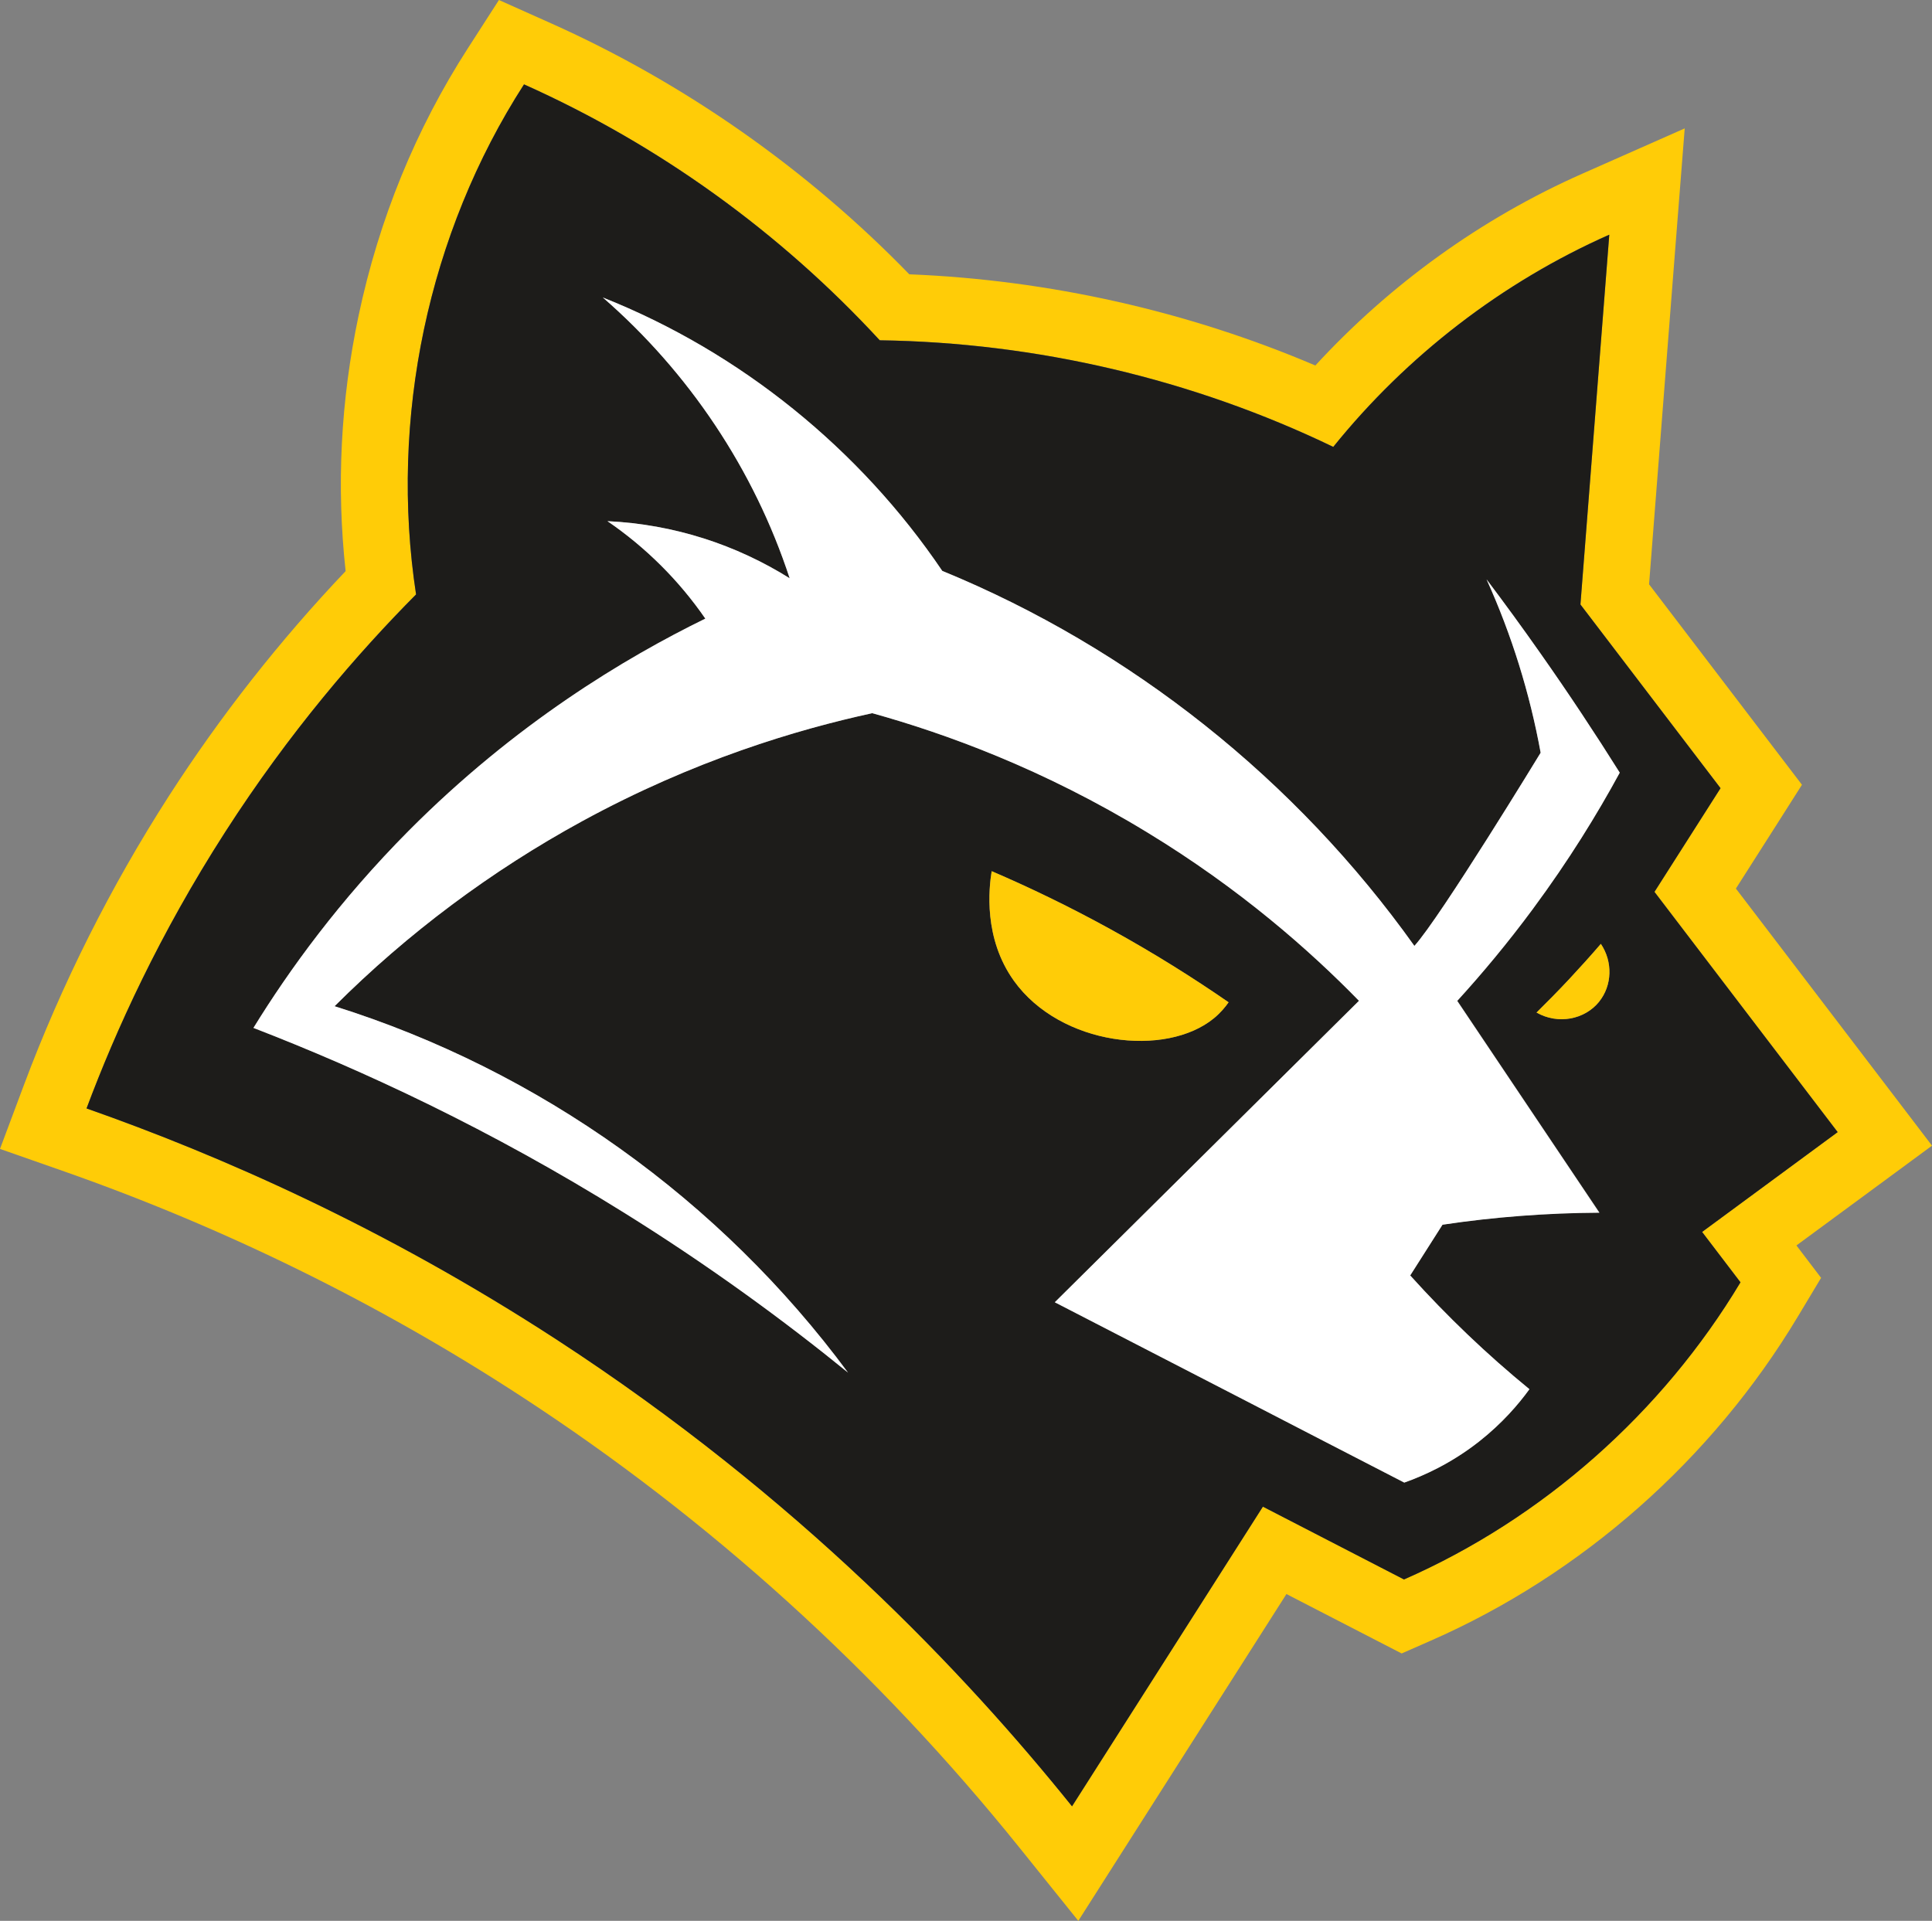 <?xml version="1.0" encoding="UTF-8"?>
<svg id="Capa_2" data-name="Capa 2" xmlns="http://www.w3.org/2000/svg" viewBox="0 0 332.2 330.31">
  <rect x="0" y="0" width="332.2" height="330.31" fill="#808080" stroke="none"/>
  <defs>
    <style>
      .cls-1 {
        fill: #1d1c1a;
      }

      .cls-2 {
        fill: #fff;
      }

      .cls-3 {
        fill: #ffcc07;
      }
    </style>
  </defs>
  <g id="Capa_1-2" data-name="Capa 1">
    <g>
      <path class="cls-3" d="M332.2,197.01l-7.08-9.29c-5.16-6.76-10.3-13.51-15.46-20.27-3.73-4.88-7.45-9.77-11.18-14.65,2.36-3.7,4.71-7.39,7.06-11.08l4.3-6.77-4.86-6.37c-4.01-5.27-8.03-10.53-12.04-15.79-3.12-4.1-6.25-8.2-9.39-12.31,1.34-17.13,3.45-44.14,4.62-59.21l1.51-19.19-17.61,7.79c-17.31,7.66-33.03,18.98-45.9,32.98-21.97-9.36-45.85-14.72-69.82-15.68-17.52-18.06-38.71-32.92-61.55-43.14l-9.01-4.03-5.34,8.3c-8.96,13.91-15.28,29.38-18.79,45.97-3.09,14.61-3.83,29.36-2.23,43.94-11.33,11.92-21.54,24.92-30.4,38.69-10.02,15.59-18.41,32.31-24.92,49.69l-4.11,10.98,11.07,3.88c27.61,9.7,54.01,22.68,78.44,38.59,32.51,21.17,61.4,47.34,85.86,77.78l10.04,12.49,8.61-13.52c9.06-14.22,18.12-28.45,27.18-42.68.86.44,1.71.89,2.57,1.33,4.13,2.13,8.25,4.26,12.37,6.38l4.87,2.51,5.01-2.2c25.97-11.39,48.38-31.17,63.1-55.71l4.01-6.68-4.24-5.57,13.9-10.23,9.41-6.93ZM292.67,211.84l6.6,8.66c-13.43,22.39-33.98,40.63-57.86,51.1-8.09-4.17-16.17-8.35-24.26-12.52-10.94,17.18-21.88,34.36-32.82,51.53-18.44-22.94-47.14-53.24-88.55-80.21-29.82-19.41-58.07-31.78-80.9-39.8,5.04-13.45,12.54-29.95,23.82-47.5,11.12-17.3,22.83-30.8,32.84-40.89-4.62-30.23,2.06-62.08,18.56-87.71,23.14,10.34,44.02,25.4,61.17,44.01,26.94.38,53.81,6.69,77.98,18.33,12.64-15.7,29.12-28.37,47.46-36.49-1.28,16.43-3.67,47.05-4.96,63.59,8.03,10.53,16.06,21.06,24.09,31.59-3.78,5.95-7.56,11.89-11.36,17.83,10.5,13.77,21,27.54,31.5,41.31l-23.3,17.16Z"/>
      <path class="cls-1" d="M315.98,194.68c-10.5-13.77-20.99-27.54-31.5-41.31,3.79-5.95,7.58-11.89,11.36-17.83-8.03-10.53-16.06-21.06-24.09-31.59,1.29-16.54,3.68-47.16,4.96-63.59-18.34,8.12-34.81,20.79-47.46,36.49-24.17-11.65-51.04-17.95-77.98-18.33-17.16-18.61-38.03-33.66-61.17-44.01-16.5,25.63-23.18,57.48-18.56,87.71-10.01,10.09-21.72,23.59-32.84,40.89-11.28,17.55-18.79,34.05-23.82,47.5,22.83,8.02,51.08,20.39,80.9,39.8,41.42,26.97,70.12,57.27,88.55,80.21,10.94-17.17,21.87-34.35,32.82-51.53,8.09,4.17,16.17,8.35,24.26,12.52,23.87-10.47,44.43-28.7,57.86-51.1l-6.6-8.66,23.3-17.16ZM174.32,168.64c-5.25-7.32-4.29-15.91-3.81-18.83,6.36,2.73,13.21,6.01,20.37,9.95,7.6,4.18,14.38,8.46,20.37,12.6-.55.8-1.36,1.78-2.51,2.73-8.26,6.8-26.39,4.76-34.42-6.44ZM263.67,156.19c-4.41,5.97-8.84,11.26-13.08,15.91,8.15,12.13,16.3,24.28,24.44,36.42-9.04.05-18.07.73-26.99,2.07l-5.56,8.74c6.33,7.02,13.18,13.58,20.5,19.56-1.86,2.57-4.67,5.86-8.66,9-4.83,3.79-9.55,5.89-12.86,7.06-.9-.46-27.03-13.94-27.93-14.42-1.2-.61-30.96-15.97-32.16-16.59,16.57-16.42,35.72-35.41,52.3-51.84-8.48-8.69-20.45-19.25-36.34-28.92-17.96-10.96-34.76-17.04-47.35-20.54-12.88,2.8-30.63,8.07-49.89,18.58-15.6,8.52-29.97,19.24-42.56,31.81,35.3,11.07,66.37,33.37,88.28,63-11.04-8.98-23.84-18.36-38.48-27.48-23-14.33-44.85-24.49-63.75-31.79,6.18-10.03,14.83-21.95,26.7-33.9,18.36-18.46,37.23-29.74,51-36.48-4.53-6.57-10.25-12.26-16.83-16.76,11.47.54,22.17,4.08,31.33,9.82-6.1-18.66-17.35-35.44-32.12-48.28,23.59,9.37,44.16,26.01,58.36,47.01,16.23,6.66,31.44,15.65,45.13,26.53,13.69,10.88,25.87,23.68,36.05,37.96,4.51-4.97,21.71-33.22,21.71-33.22-1.87-10.25-4.99-20.29-9.3-29.81,3.07,4.07,6.16,8.3,9.24,12.69,4.92,6.99,9.46,13.86,13.66,20.55-3.91,7.2-8.79,15.12-14.87,23.34ZM274.98,172.24c-2.5,3.11-7.1,3.98-10.78,1.88,1.84-1.82,3.72-3.72,5.61-5.74,1.92-2.06,3.74-4.08,5.45-6.07,2.08,3.1,1.93,7.16-.29,9.93Z"/>
      <path class="cls-2" d="M248.04,210.59l-5.56,8.74c6.33,7.02,13.18,13.58,20.5,19.56-1.86,2.57-4.67,5.86-8.66,9-4.83,3.79-9.55,5.89-12.86,7.06-.9-.46-27.03-13.94-27.93-14.42-1.2-.61-30.96-15.97-32.16-16.59,16.57-16.42,35.72-35.41,52.3-51.84-8.48-8.69-20.45-19.25-36.34-28.92-17.96-10.96-34.76-17.04-47.35-20.54-12.88,2.8-30.63,8.07-49.89,18.58-15.6,8.52-29.97,19.24-42.56,31.81,35.3,11.07,66.37,33.37,88.28,63-11.04-8.98-23.84-18.36-38.48-27.48-23-14.33-44.85-24.49-63.75-31.79,6.18-10.03,14.83-21.95,26.7-33.9,18.36-18.46,37.23-29.74,51-36.48-4.53-6.57-10.25-12.26-16.83-16.76,11.47.54,22.17,4.08,31.33,9.82-6.1-18.66-17.35-35.44-32.12-48.28,23.59,9.37,44.16,26.01,58.36,47.01,16.23,6.66,31.44,15.65,45.13,26.53,13.69,10.88,25.87,23.68,36.05,37.96,4.51-4.97,21.71-33.22,21.71-33.22-1.87-10.25-4.99-20.29-9.3-29.81,3.07,4.07,6.16,8.3,9.24,12.69,4.92,6.99,9.46,13.86,13.66,20.55-3.91,7.2-8.79,15.12-14.87,23.34-4.41,5.97-8.84,11.26-13.08,15.91,8.15,12.13,16.3,24.28,24.44,36.42-9.04.05-18.07.73-26.99,2.07Z"/>
      <path class="cls-3" d="M274.98,172.24c-2.5,3.11-7.11,3.98-10.78,1.88,1.84-1.82,3.72-3.72,5.61-5.74,1.92-2.06,3.74-4.08,5.45-6.07,2.09,3.1,1.94,7.16-.29,9.93Z"/>
      <path class="cls-3" d="M211.25,172.36c-.55.79-1.36,1.78-2.5,2.73-8.26,6.8-26.39,4.77-34.42-6.44-5.24-7.32-4.29-15.91-3.81-18.84,6.36,2.73,13.21,6.01,20.37,9.95,7.6,4.18,14.38,8.46,20.37,12.6Z"/>
    </g>
  </g>
</svg>